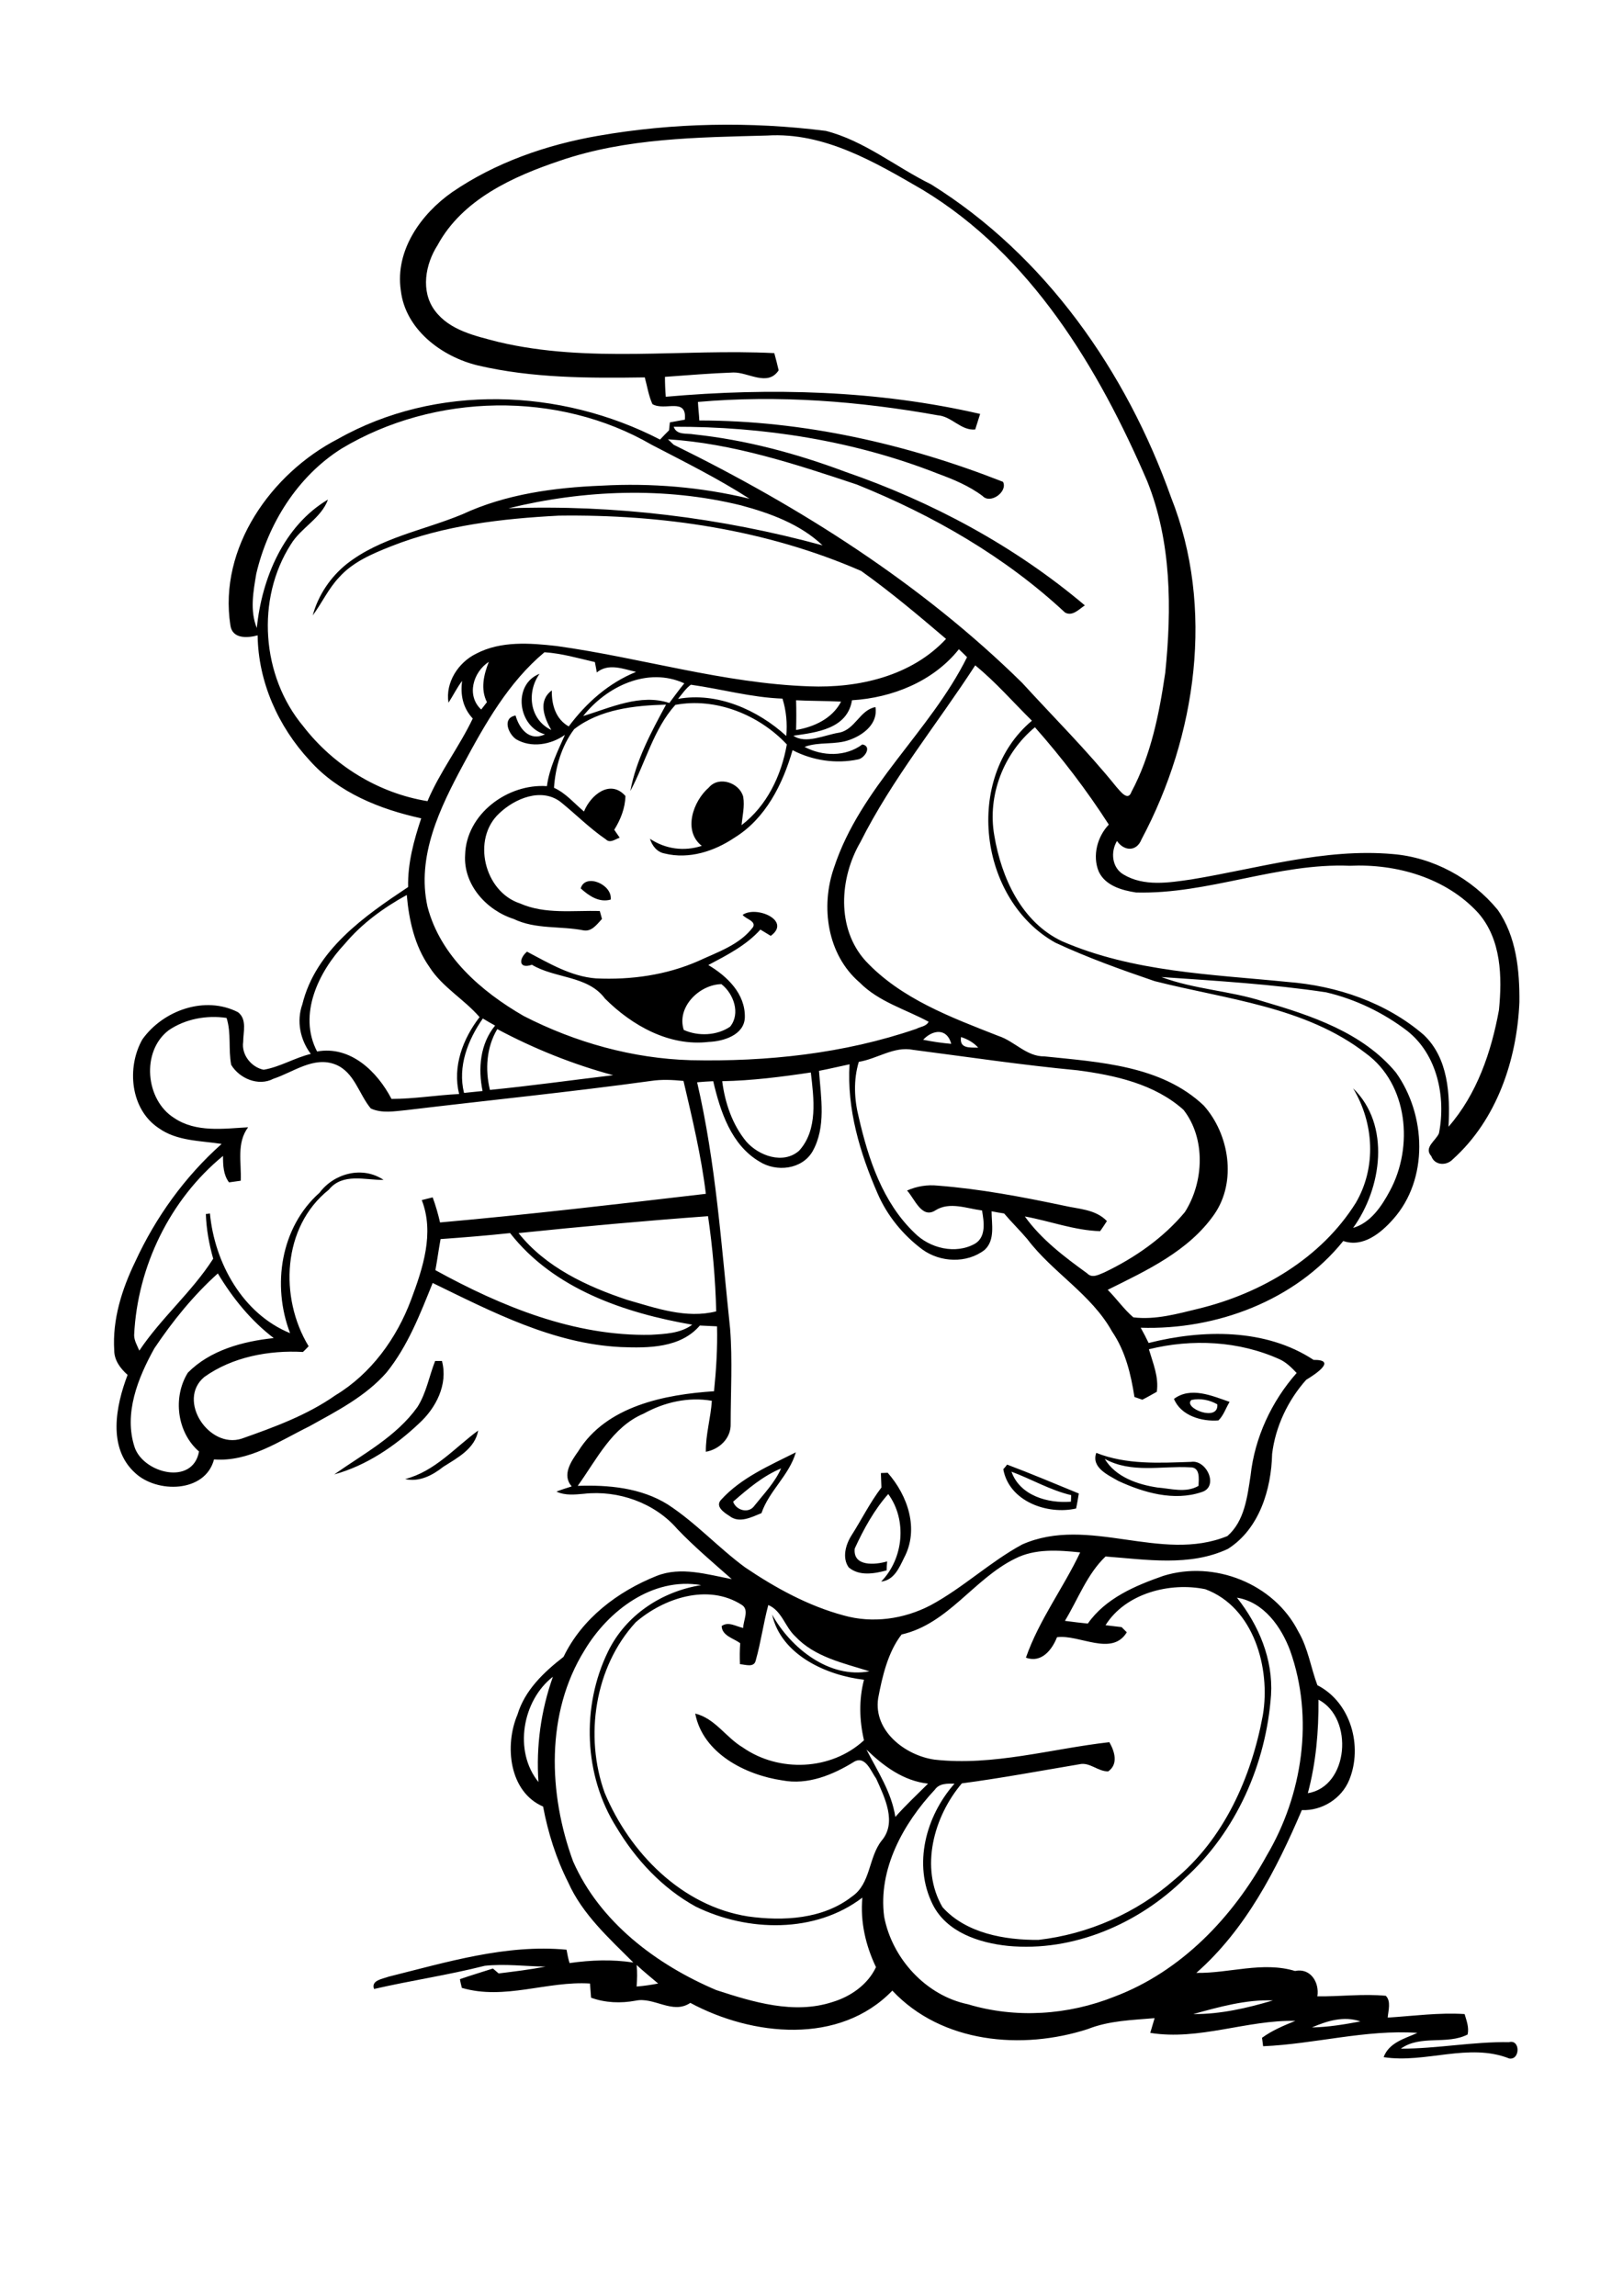 <?xml version="1.0" encoding="utf-8"?>
<!-- Generator: Adobe Illustrator 21.0.2, SVG Export Plug-In . SVG Version: 6.00 Build 0)  -->
<svg version="1.2" baseProfile="tiny" id="Layer_1" xmlns="http://www.w3.org/2000/svg" xmlns:xlink="http://www.w3.org/1999/xlink"
	 x="0px" y="0px" viewBox="0 0 595.3 841.9" overflow="scroll" xml:space="preserve">
<path d="M323.1,540.2c0.6,0,1.9-0.1,2.5-0.1c7.4,8.4,11.6,20.7,6,31.2c-1.8,3.7-3.7,8.2-8.4,8.7c8.2-8.4,9.6-22.5,2.6-32.1
	c-5.1,5.7-9.1,13-12.3,20c-0.7,6.7,7.5,6,11.9,4.7c-0.1,0.8-0.2,2.5-0.2,3.3c-4.5,1.2-10,2.2-13.9-1.1c-2.5-3.5-1.1-8.4,1-11.7
	c3.7-5.8,6.8-12.1,11-17.6C323.2,543.8,323.2,542,323.1,540.2 M371,539.7c3.1,8.8,13.4,11.7,21.8,11c0-0.6,0.1-1.8,0.1-2.4
	C385.2,546.5,378.3,542.4,371,539.7 M368,538.8c0.4-0.4,1.1-1.3,1.4-1.7c8.8,3.3,17.5,7,26.3,10.6c-0.3,1.8-0.6,3.7-1,5.5
	C384.2,555.6,370.1,550.6,368,538.8 M405.2,535c4,6.7,12.1,9.4,19.3,10.5c5,0.4,10.5,2.1,15.1-0.6c0.1-2.6,0.7-6.9-3.1-6.8
	C426.1,537.5,415,540.4,405.2,535 M402.1,532.8c11.1,4.4,23.1,3.7,34.8,3.3c5.7-0.9,10.3,9.2,3.8,11.1c-10.1,3.4-21.2,0.2-30.5-4.1
	C406.4,540.9,400.2,538.2,402.1,532.8 M268.9,550.7c1.1,3.2,5.7,4.5,7.8,1.5c3.5-4.4,7.5-8.5,9.8-13.7
	C279.8,541.3,274.3,546,268.9,550.7 M264.4,550.1c7.4-8.2,17.8-12.6,27.5-17.5c-2.4,8.4-9.8,14.1-12.6,22.3c-3.7,1.5-8.2,3.9-11.8,1
	C265.6,554.7,262.3,552.5,264.4,550.1 M148.6,542.4c10.9-2.8,18.2-11.5,26.8-17.8c-1.2,6.7-7.6,10-12.8,13.3
	C158.7,541,153.8,543.6,148.6,542.4 M437,513.4c-3.3,2.9,10.1,8.3,9.5,1.6C443.7,513.4,440.3,512.7,437,513.4 M430.6,513
	c6.2-4.6,14-1.1,20.4,1.1c-1.4,2.3-2.2,5-4.1,6.8C440.9,521.4,433.1,519.2,430.6,513 M159.6,499.1c0.6,0,1.9,0,2.5,0
	c2.3,8.6-2.2,17.3-8.5,23c-8.8,8.3-19.3,15.4-31,18.6c10.6-7.5,22.7-13.8,30.5-24.7C156.4,510.8,157.4,504.7,159.6,499.1
	 M250.8,377.7c5.3,2.4,12.2,2.1,17-1.2c3.9-4.8,1.3-12.1-3.2-15.6C256.4,361.1,248.1,369.4,250.8,377.7 M272.4,335.5
	c5-3.5,18,2.1,10.3,7.7c-1.3-0.8-2.5-1.5-3.8-2.3c-5.2,5.8-12.3,9.4-19.1,13c6.9,4.1,13.6,10.5,13.4,19.2c-0.2,6.5-7.9,8.8-13.3,9
	c-14.4,1.7-28.1-6-38-15.9c-6.3-8.5-18.3-7.3-26.8-12.4c-5,1.7-4.8-2.3-1.8-4.8c8,4.2,16.1,9.1,25.3,9.8c12.8,0.6,25.8-1.2,37.6-6.4
	c7.1-3.3,15.1-5.9,20-12.4C277.4,337.7,273.4,337,272.4,335.5 M213,325.8c1.6-5.7,11.7-1.5,11,4.1C219.7,331.1,216,328.5,213,325.8
	 M481.2,743.5c6-0.1,11.9-1.1,17.8-2.2C492.9,739.2,486.8,741.1,481.2,743.5 M437.7,738.6c9.9,0.1,19.8-2.2,29.2-5
	C457.1,733.2,447.1,736,437.7,738.6 M233.5,720.6c0.3,2.6,0.2,5.3,0,7.9c2.7-0.2,5.3-0.6,7.9-1.1C238.8,725.2,236.1,723,233.5,720.6
	 M317.8,641.6c4.1,8,9.2,15.6,10.6,24.7c3.8-4.3,8-8.2,12-12.2C331.4,653.1,324.1,647.7,317.8,641.6 M483.6,623.3
	c0.1,11.6-0.9,23.1-3.9,34.3C494.7,655.2,496.7,630.1,483.6,623.3 M197.5,653.5c-0.9-13.1,0.9-26.2,5.3-38.6
	C191.6,623.6,188.3,642.2,197.5,653.5 M453.7,585.9c8,10.1,13.3,22.6,12.5,35.7c-1.8,25.2-12.7,50.1-31.6,67.2
	c-16.9,16.7-41,27.1-64.9,24.8c-10.6-1.1-22.5-5-27.6-15.2c-7.3-14.7-2.5-32.4,8-44.3c-2.6,0-5.5-0.2-7.2,2.2
	c-11.6,12.4-20.9,29.2-18.6,46.6c2.9,15.3,15.3,28.9,30.7,32.1c17.6,5.3,36.8,4,53.8-2.8c24.4-9.2,43.4-29.1,55.8-51.7
	c13.2-22.3,17.4-50.5,8.6-75.2C470,596.7,463.6,587.5,453.7,585.9 M233.2,594.9c-15.1,16.4-18.9,41.9-11.4,62.6
	c9.2,22,28.3,41.5,52.6,45.3c12.9,1.8,27.5,1,38.1-7.3c6.9-4.7,6-14.2,10.8-20.4c5.8-6.7,1.2-15.9-1.9-22.8c-1.9-2.6-3.9-8.5-8-6.3
	c-7.9,4.9-17.1,8.7-26.5,6.9c-13.5-2-29.1-9.9-31.9-24.5c7.3,1.8,11.2,8.7,17.4,12.4c13.3,9.3,32.5,8.5,44.5-2.6
	c-1.7-7.3-1.9-14.9,0-22.2c-13.8-1.6-30.4-9.1-33.7-23.9c6.9,12.4,21.1,23.6,35.7,20.8c-9.5-3-20.1-5.2-27.2-12.8
	c-3.8-3.5-4.9-9.4-9.9-11.5c-1.8,6.7-2.7,13.6-4.6,20.3c-0.6,2.8-3.8,1.5-5.8,1.4c-0.1-2.6-0.1-5.1,0.1-7.7
	c-2.4-1.8-6.7-2.7-6.8-6.3c2.5-1.8,5.3,0.2,7.9,0.7c0-2.8,2.4-6.7-0.6-8.5C259.6,580.6,243.4,586.1,233.2,594.9 M214.4,605.2
	c-14.3,23-13.3,52.6-4.2,77.4c9.8,22.3,30.6,37.9,52.5,47.2c13.5,4.4,28.5,9,42.6,4.4c6.7-2,13-6.4,16-12.8c-3.8-8-5.8-16.6-5-25.5
	c-17.3,13.2-42.1,12.6-61.1,3.3c-12.2-6.7-22-17.2-29.1-29.1c-12-19-12.9-44.3-3.1-64.4c6.5-13.4,19.7-22.1,34.2-24.4
	C239.3,578.2,223,590.8,214.4,605.2 M372.3,571.6c-15.1,7.4-24.5,23.9-41.6,27.8c-5,6.4-7.1,15.4-8.6,23.4c-1.8,12,10,21,20.7,22.5
	c21.6,2.4,42.8-4,64.1-6.4c1.9,3.3,3.4,8-0.4,10.7c-3.8,0.1-6.8-3.5-10.6-2.6c-14.3,2.4-28.7,5.1-43.1,7
	c-10.3,12.1-15.5,31-7.1,45.4c8.6,9.6,22.9,12.1,35.2,12c18.3-2.1,36-9.9,49.8-22c18.2-14.9,28.3-37.6,32.5-60.4
	c2.9-17.2-3.3-39.6-21.1-46.2c-13-2.7-29.3,1.5-36.6,13.2c1.9,0.2,3.9,0.5,5.9,0.7c0.5,0.5,1.5,1.5,1.9,1.9
	c-5.5,9-17.4,0.7-25.6,1.8c-1.8,4.6-5.7,9.6-11.4,7.5c4.8-13.8,13.7-25.5,19.9-38.6C388.3,568.5,379.7,567.8,372.3,571.6
	 M56.6,494.5c-6,10.8-11.3,23.9-7.2,36.3c3.3,9.5,21.3,14.1,23.6,1.5c-8.1-7-9.7-19.9-4.1-28.9c8.2-8.3,20.2-11.5,31.5-12.7
	c-8.4-6.4-15.1-14.7-20.5-23.7C70.9,475.1,63.3,484.5,56.6,494.5 M161.6,454.4c-0.7,3.8-1.2,7.6-1.9,11.4c24.2,13.3,51,24.3,79,23.7
	c5.2-0.3,10.9-0.5,15.2-3.7c-24.8-4.3-50.8-13.1-66.8-33.6C178.6,453.1,170.1,453.8,161.6,454.4 M190.2,452.2
	c9.9,12.5,25.1,19.6,39.9,24.5c10.5,3,21.6,7,32.6,4.2c-0.3-11.7-1.3-23.3-3-34.9C236.5,447.7,213.4,449.8,190.2,452.2 M264.9,396.5
	c1,7.9,3.7,15.9,8.8,22.1c4.6,5.3,13.6,8.5,19.4,3.4c7-7.7,5.4-19.2,4.3-28.7C286.7,394.9,275.8,396.3,264.9,396.5 M300.4,392.7
	c0.7,9.8,2.7,20.6-2.4,29.6c-3.9,6.6-13.2,7.6-19.4,3.7c-10.4-6.1-14.4-18.4-17-29.5c-2,0.1-4,0.2-5.9,0.4
	c6.9,29.7,8.9,60.1,12.1,90.4c0.9,11.6,0.2,23.2,0.2,34.8c0.2,5.3-4.1,9.4-9.1,10.3c-0.1-6.3,1.8-12.4,2.2-18.7
	c-8.6-1.5-17.4,0.5-25,4.7c-11.6,4.9-17.2,16.8-24.2,26.5c11.3-0.4,23.2,0.7,33,6.8c10.3,6.7,18.6,15.9,28.4,23.1
	c11.1,7.5,23.1,14.1,36.1,17.6c10.6,3,22.1,1.4,31.9-3.7c11.9-6.4,21.8-15.9,33.6-22.3c24.4-10.8,50.9,6.9,75.3-3.1
	c6.3-5.5,7.3-14.4,8.5-22.2c1.5-13.9,7.7-27.2,16.9-37.6c-1.8-1.9-3.8-3.9-6.2-5c-15-6.8-32.2-7.6-48-3.7c1.5,5.1,3.7,10.2,2.9,15.6
	c-1.8,1-3.5,2-5.3,2.9c-0.7-0.2-2.2-0.8-2.9-1c-1.3-8.4-3.3-16.8-8.2-24c-7.6-13.7-21.8-21.6-31.1-33.9c-2.7-3.2-5.8-6.2-8.5-9.4
	c-1.5-0.2-3.1-0.5-4.6-0.8c0,4.7,1.4,10.6-2.6,14.2c-6.5,5-16.2,4.6-22.8-0.2c-7.1-5.3-12.9-12.4-16.4-20.5
	c-6.5-14.9-11.3-31-10.3-47.4C307.8,391.1,304.1,392,300.4,392.7 M315,389.4c-2,6.6-1.7,13.7,0,20.4c3.5,15.3,8.8,31.2,20.4,42.3
	c5.6,5.7,15.1,8,22.2,4c4.2-2.5,3.3-8.1,2.6-12.2c-5.6-0.7-11.8-3.3-17-0.1c-5.1,3.4-7.7-4.2-10.5-7.2c3.6-1.6,7.4-2.2,11.3-1.8
	c15.5,1.2,30.8,4.1,46,7.3c5.5,1.3,11.8,1.3,16,5.7c-0.8,1.2-1.6,2.5-2.5,3.7c-9.5-0.3-18.3-3.7-27.6-5.4
	c6.1,8.5,14.5,14.8,22.9,20.9c1.8,1.9,4.3,0.4,6.3-0.4c11.1-5.3,21.6-12.6,29.5-22.1c7-11,7.7-27-0.5-37.5
	c-10.6-9.5-25.2-12.7-38.9-14.5c-20.2-1.9-40.2-4.9-60.3-7.5C327.9,383.6,321.8,388.3,315,389.4 M352.5,380.3
	c-0.7,4.4,3.4,3.8,6.3,3.9C357.1,382.3,354.9,381.1,352.5,380.3 M338.6,381.3c3.4,0.7,6.9,1.2,10.3,1.5
	C347.4,377,342.2,377.5,338.6,381.3 M182.4,377.4c-4,6.7-4.5,14.8-2.7,22.3c15.1-1.5,30.1-3.6,45.2-5.4
	C210.1,390.3,195.9,384.6,182.4,377.4 M177.1,373.5c-5.5,7.9-9.3,17.6-6.9,27.3c2.3-0.2,4.6-0.5,6.8-0.7c-1.7-8.3-0.9-17.3,4.6-24
	C180.1,375.3,178.6,374.4,177.1,373.5 M61.9,377.8c-10.2,7.7-8.6,25.6,2,32.2c8,5.4,18.1,3.9,27.1,3.4c-4.3,5.8-2.4,12.9-2.7,19.6
	c-1.4,0.2-2.9,0.4-4.3,0.6c-2.1-2.8-2.2-6.3-2.2-9.7c-19.5,16-31.4,40.6-32.6,65.7c0,2,1.1,3.8,1.9,5.7
	c8.1-12.1,19.3-21.5,27.1-33.7c-1.5-5.3-2.5-10.8-2.7-16.4c0.4,0,1.1-0.1,1.5-0.2c1.7,18.1,12,36.8,29.4,43.9
	c-6.7-17.5-3.5-38.8,10.8-51.5c5.4-7.2,15.8-9.9,23.5-4.7c-6.8,0.1-15-2.7-20.1,3.6c-17.1,13.6-18.2,39.6-7.4,57.4
	c-0.5,0.5-1.5,1.6-2.1,2.1c-12.4-0.7-25.9,1.8-36.2,9.2c-10.1,8.5,1.7,26.4,13.7,22.6c11.9-4.2,24-8.6,34.4-15.9
	c13.1-7.9,22.5-20.9,27.8-35.1c4.3-11.5,8.6-24.4,3.9-36.5c1.3-0.3,2.7-0.7,4-1c1.1,3,2,6.1,2.7,9.2c32.6-2.9,65-6.7,97.5-10.5
	c-1.7-14-5-27.7-8.2-41.4c-4-0.4-8-0.6-11.9,0c-29.8,4.1-59.8,7.1-89.7,10.7c-4.3,0.4-9,1.3-13.1-0.6c-4.4-5.3-6-13.3-12.9-16.1
	c-8-3.2-15.5,2.8-22.8,5.2c-5.5,2.9-12.5-0.1-15.5-5.1c-1.1-5.7,0.1-11.6-1.7-17.2C75.7,372.2,67.9,373.7,61.9,377.8 M126.5,346.1
	c-9.6,10.2-17.3,25.9-10.2,39.5c12.3-2.2,22.1,7.4,27.3,17.4c8.3,0,16.5-1.4,24.8-1.8c-2.5-10.1,1.4-20.3,7.5-28.2
	c-5.7-6.6-13.7-11-18.4-18.4c-5.4-7.7-7.5-17.1-8.3-26.4C140.7,332.9,132.8,338.6,126.5,346.1 M364.7,306.4
	c2.6,15.5,10,31.8,24.9,38.8c26.1,11.3,54.8,12.1,82.7,14.9c18,1.4,36.1,7.5,49.9,19.4c9.1,8.6,9.7,22,9.1,33.7
	c10.4-11.9,15.7-27.4,18.5-42.8c1.2-12.1,0.9-25.9-7.6-35.6c-11.8-12.9-30-18.1-47.1-17.3c-26.6-1.1-51.8,10.5-78.4,9.8
	c-5.2-0.8-11.3-2.5-13.7-7.7c-2.4-5.8-0.5-12.8,3.7-17.2c-8.1-12.6-17.2-24.5-27.1-35.7C368.1,276.2,362.1,291.7,364.7,306.4
	 M292,256.8c0.1,3.6,0.1,7.2,0,10.9c6.6-1.1,13.3-4.2,16.5-10.4C303,257,297.5,257.1,292,256.8 M253.4,251.1
	c-1.9,1.4-3.2,3.4-4.7,5.2c14.3-2.6,29.2,4,39.7,13.6c0.4-4.6,0-9.3-1.4-13.7C275.7,255.8,264.7,252.7,253.4,251.1 M213.9,262.6
	c10.1-3.1,21-8.3,31.6-4.8c1.8-2.4,3.6-4.9,5.5-7.2C237.5,244.4,222.4,251.8,213.9,262.6 M357.7,244c-14,21.6-30.5,41.7-42.1,64.8
	c-7.7,13.2-8.9,31.7,1.9,43.6c13,13.9,31.4,20.7,48.7,27.5c5.9,1.9,10.3,7.6,16.9,7.5c20.1,2.1,42.9,3.3,58.4,18
	c9.4,10.5,12.2,27.9,3.9,39.9c-9.4,13.5-24.8,20.6-39.1,27.7c3.3,3.3,5.9,7.1,9.4,10.1c8.1,1,16.2-1.3,24-3.2
	c22.9-5.6,44.9-18.5,57.6-38.8c7.6-13,6.7-29.2-1-42c13.9,13.5,10.5,36.7,0,51.2c6.5-1.9,10.5-8,13.5-13.6
	c8.7-16.1,6.7-39.1-8.8-50.4c-22.2-17.2-51.2-19.8-77.5-26.5c-12.3-4.2-24.6-8.6-36.4-14.1c-28.1-15.7-33.7-60.4-8.6-81.4
	C371.5,257.4,365.2,250.1,357.7,244 M176.5,260.2c0.5-0.7,1.6-2,2.1-2.7c-2.4-4.8-1.2-10,0.7-14.8
	C173.5,246.5,171,255.1,176.5,260.2 M312.5,256.8c-1.7,10.5-13,11.8-21.5,13c4.5,3.2,11.5-0.3,16.7-1.1c6-1.1,7.6-8.3,13.4-9.4
	c1,6.1-4.4,10.2-9.4,12c-5.3,2-11.3,0.6-16.6,2.6c6.6,3.5,15,3.7,21.2-0.9c3.7,0.7,0.8,5.1-1.6,5.5c-8.1,1.7-16.7,0.4-24-3.4
	c-3.6,12.5-9.9,25.1-21.3,32.1c-7.4,5-16.7,8-25.6,5.8c-2.8-0.5-4.6-2.8-5.4-5.4c5.7,3.8,12.5,4.7,19,2.6c-7-5.5-3.2-16.4,2.6-21.4
	c3.7-4.4,11.3-1.7,12.6,3.4c0.6,3.5-0.3,7-0.6,10.4c9.3-7.1,14.6-18.2,16.6-29.6c-10.2-10.9-26.1-17.3-40.9-14.5
	c-8,8.9-10.9,21.1-16.5,31.6c2.1-11.4,7.7-21.7,13.1-31.7c-11.6,0.3-24.3,1.7-33.7,9c-4.6,6.1-6.9,13.9-7.4,21.5
	c4.4,2,7.4,5.7,11,8.7c2.4-6,9.6-12,15.2-5.7c-0.1,4.5-1.8,8.7-4.1,12.4c0.5,0.7,1.5,2.2,2,2.9c-1.6,0.5-3.5,2.2-5.1,0.6
	c-6-4.1-11.1-9.3-16.7-13.8c-7-5.2-16.6-1.2-22.3,4.2c-10.3,9.4-5.6,28.8,7.5,33.1c9.3,4.1,19.5,2.5,29.3,2.8
	c0.2,0.7,0.6,2.2,0.8,2.9c-1.8,1.9-3.7,4.7-6.7,4.2c-8.6-1.7-17.6-0.3-25.7-4.2c-10-3.2-18.5-12.6-17.8-23.5
	c0.4-15,15.6-26.2,30-25.2c0.9-6.7,3.9-12.7,6.6-18.8c-5.1,3.6-12.3,4.9-17.9,1.6c-2.9-2-5.2-7.8-0.2-8.7c1.4,4.9,5.1,9.6,10.8,6.9
	c-10-2.7-12-18.3-2-22.2c-4.8,6.7-3.7,16.8,4.3,20.6c-2.6-4.5-5-10.7,0.2-14.5c-0.1,5.2,1.4,10.5,6.2,13.2
	c6.5-8.7,14.6-15.9,24.7-20c-4.8-1.1-10.1-3.3-14.4,0.2c-0.2-1-0.5-2.9-0.7-3.8c-6.1-1.4-12.2-3.2-18.5-3.6
	c-13.2,11-21.8,26.3-29.8,41.2c-8.5,15.8-17.2,33.6-13.1,52.1c4.7,18.1,19.7,31.1,35.3,40.1c18.9,9.7,40,15.6,61.3,16.2
	c27.9,0.6,56.2-2.4,82.7-11.5c1.5-0.8,3.7-0.9,4.5-2.6c-8.5-4.6-18.3-7.3-25.3-14.4c-11.9-10.2-14.4-27.8-9.4-42.1
	c9.7-29.6,35.2-49.8,48.8-77.2c-1-1-2-2-3-2.9C342.3,249.9,327.3,255.9,312.5,256.8 M186.5,186.4c38.8-1.4,77.8,3.4,115.2,13.6
	c-8.2-7.8-19.2-11.8-30-14.7C243.9,178.5,214.3,179.6,186.5,186.4 M125.3,164.5c-16.2,10.2-27,27.6-31.3,45.9
	c-1.1,6.5-2.4,13.6,0.2,19.9c1.8-18.2,9.9-37.5,26.1-47.1c-2.5,6.9-9.9,10.3-13.6,16.4c-12.9,20.1-10.8,48.4,4.5,66.7
	c11.1,14.4,27.6,24.6,45.6,27.5c4.5-10.7,11.7-20,16.6-30.3c-3.6-3.9-4.6-8.6-3.9-13.8c-1.9,2.5-3.3,5.4-5,8
	c-1.2-7.4,3.6-14.8,10.2-18c9-4.7,19.6-3.9,29.4-2.8c31,4.3,61.3,13.7,92.7,14.8c18,0.7,37.5-3.7,50.2-17.4
	c-10.1-8.6-20.3-17.2-31.1-24.9c-34.8-15.2-73.1-20.8-110.9-20.3c-20.9,1.1-42.1,3.5-61.7,11.3c-6.8,2.7-13.9,5.7-18.9,11.3
	c-3.9,4.1-6.3,9.4-9.7,14c2-7.4,6.5-14.1,12.5-18.9c12.4-9.7,28.2-12.3,42.4-18.2c15.9-7.4,33.7-9.8,51.1-10.5
	c18.2-1,36.5,0.5,54.2,4.8c-11.5-7.4-23.8-13.5-35.9-19.8C204.7,143.2,159.3,144.1,125.3,164.5 M205.5,58.9
	c-17.3,5.8-35.9,14.2-45,31c-4.5,7-6.3,16.9-1,24c5.4,7.3,14.9,9.3,23.3,11.5c33.2,7.9,67.5,2.4,101.2,4.1c0.6,2.1,1.1,4.2,1.6,6.3
	c-4,6.1-11.1,0.7-16.6,0.8c-8.4,0.3-16.7,1-25.1,1.6c0,2.4,0.1,4.9,0.3,7.3c38.4-3.4,77.6-2.4,115.3,6.3c-0.6,1.9-1.2,3.8-1.8,5.7
	c-5.2,0.5-8.6-4.8-13.7-5.2c-29-5.2-58.6-7.5-88-4.9c0.1,2.3,0.4,4.5,0.5,6.8c38.1,0,76.1,8.6,111.4,22.5c1.8,3.6-4.6,8.3-7.5,5.2
	c-4.9-3.7-10.7-6.1-16.4-8.2c-30.7-12.1-64-17.3-96.9-17.2c1.1,3.2,4.8,2.3,7.4,2.8c19,2,37.6,7,55.5,13.7
	c31.9,11,62.1,27.2,87.9,49c-2.1,1.4-4.6,4.2-7.3,2.6c-22-20.5-48.5-35.7-76.3-46.9c-22.5-7.5-45.5-15.1-69.3-16.6
	c0.5,0.5,1.6,1.5,2.1,2c46.4,22.8,90.8,50.9,127.8,87.3c11.6,12.7,23.8,24.8,34.6,38.2c1.3,1.4,4.2,5.5,5.5,1.8
	c7.2-13.5,10.2-28.7,12.4-43.7c2.4-23.5,2.3-48-6.6-70.2c-17.9-41.6-42.7-82.9-82.4-106.9c-17.4-10.1-36.1-21.2-57-19.9
	C255.8,50.4,229.8,50.6,205.5,58.9 M219.4,49.8c27.5-4.8,55.8-5.3,83.5-1.8c14.1,3.6,25.6,13.2,38.6,19.6
	c41.9,26.1,71.6,68.6,88,114.7c16.1,40.5,9.4,87.6-10.8,125.5c-1.8,4.6-6.4,4.4-9,0.6c-2.4,4-1.9,9.8,2.4,12.3
	c7.5,4.5,16.7,3,24.9,1.8c24.4-4,48.8-11.5,73.8-9.3c14.9,1.2,29,8.9,38.5,20.4c6.9,9.8,8.1,22.3,8,33.9
	c-0.9,21.2-8.3,43.2-24.5,57.7c-2.3,2.4-6.6,2.2-7.8-1.2c-2.9-3.2,1.6-5.6,2.8-8.4c2.6-13.3-0.6-28.9-11.7-37.6
	c-8.8-6.7-19-11.6-29.7-14.1c-20-3-40.2-4.2-60.4-5.6c12,4.5,25,5,37.2,8.9c17.7,5.2,36.6,11.4,48.8,26.1
	c11.1,15.5,12.1,39.1-1,53.8c-4.5,5.1-11.1,10.5-18.3,8c-17.6,21.9-46.7,32.7-74.3,31.8c1,1.8,2,3.7,2.9,5.6
	c19.8-5,42.9-5.4,60.5,6.2c8.7-0.1,0.8,5.2-2.7,7.3c-6.7,7.5-11.3,17.2-12.5,27.2c-0.3,13-4.7,27.5-16.2,34.8
	c-14,6.6-30.1,3.9-44.9,2.8c-6.8,6.5-10.1,15.7-14.9,23.6c2.8,0.4,5.6,0.7,8.4,1c6.5-9.3,17.4-13.9,27.7-17.5
	c18.6-5.8,40.6,2.8,49.5,20.4c3.6,6.1,4.6,13.3,7,19.7c12.3,6.3,16.7,22.4,11.7,34.7c-2.8,6.9-10,11.4-17.4,11.1
	c-9.3,21.8-20.6,43.8-38.7,59.7c12.1,0.2,24.3-4.3,36.2-0.7c5.7-1.2,9,4.2,8.2,9.3c8.4,0.1,16.8-1,25.1-0.2c2,2,0.9,5.4,0.7,8
	c9.4-0.6,18.8-1.9,28.2-1.3c0.7,2.4,1.7,4.9,1.1,7.5c-7.6,3.9-17.3,0-24.5,5.2c13.3,0,26.4-2.6,39.7-2.4c4.2-1.1,4.1,6.6,0.1,6
	c-14.9-5.9-30.8,1.9-46.1-0.5c2-5.4,7.8-6.8,12.4-8.9c-19-1.3-37.7,4.1-56.6,4.9c-0.1-0.8-0.3-2.3-0.4-3.1c3.7-2.7,8-4.5,12.2-6.2
	c-17.8-0.4-35.3,7.3-53.2,4.4c0.5-1.8,1.1-3.6,1.6-5.4c-8.2,0.7-16.7,0.9-24.5,4c-24.1,7.8-53.6,5.2-71.7-14.1
	c-19.4,20.1-51.4,16.7-74.1,4.5c-6.5,4.4-13.3-2.3-20.1-0.8c-5.4,1-11.1,0.8-16.3-1.1c-0.1-1.7-0.3-3.5-0.4-5.2
	c-15.7-1-31.3,6.2-47,1.6c-0.2-0.8-0.6-2.4-0.7-3.2c4-1.4,8.1-2.6,12.1-3.9c0.7,0.6,1.4,1.2,2.1,1.8c5.7-0.7,11.5-1.4,17.2-2.5
	c-7.4-0.1-14.9-1.1-22.3-0.3c-13.4,3.4-27.1,5.4-40.6,8.5c-1.2-3.2,3.2-3.7,5.3-4.5c21.3-5.3,43.1-12,65.3-9.9
	c0.3,1.6,0.6,3.3,1.1,4.9c7.8-1.1,15.6-1.4,23.4-0.2c-8.9-8.9-18.7-17.7-23.9-29.4c-4.4-8.7-7.4-18.2-9.2-27.8
	c-12.5-5.4-14.2-22.4-9.4-33.7c2.7-9,9.7-15.6,16.9-21.2c6.8-14.1,19.9-24,34.2-29.7c8.9-3.5,18.5-0.5,27.5,1.2
	c-6.8-6-13.8-11.9-20-18.4c-8.3-9.6-21.7-14.3-34.2-12.9c-3.4,0.3-6.9,0.7-10.1-0.8c1.8-0.7,3.7-1.3,5.6-1.9
	c-3.7-4.2-0.2-9.2,2.4-12.9c10.3-16.6,31.7-20.8,49.8-22c0.8-7.9,1.3-15.8,1.1-23.8c-2.1-0.1-4.2-0.2-6.3-0.3
	c-7.1,8.3-19,8.3-29,7.9c-24.8-1.2-47.2-12.9-69-23.5c-4.6,11.4-9.1,23.1-16.9,32.8c-7.7,8.8-18.3,14.2-28.4,19.8
	c-11,5.4-22.1,13.1-34.9,12.1c-3.2,12.3-21,12.5-29,4.9c-10.1-9.2-7-24.6-2.7-35.9c-2.6-2.3-4.9-5.3-4.9-9
	c-0.7-11.3,2.8-22.4,7.7-32.5c7.5-16.3,18.2-31.2,31.7-43.2c-7.8-1.2-16.4-1-23.1-5.8c-10.4-6.9-11.8-22.2-6-32.5
	c7.6-10.7,23-16.2,35.1-10c3.4,2.6,1.9,7.3,1.9,10.9c-0.7,4.7,3,9.3,7.5,10.2c6-1,11.4-4.4,17.3-5.8c-3.9-5.2-5.3-12-3.1-18.2
	c4.9-19.9,22.7-32.3,38.8-43c-0.2-8.7,2.1-17.1,4.8-25.2c-15.1-3.3-30.4-9.4-40.9-21.2C102,266.4,94.7,250,94.5,233
	c-3.7,1-9.3,1.4-10-3.7c-4.4-28.4,15-55.7,39.4-68.3c36.1-20.4,81.8-18.6,118.2,0.2c1.1-1.2,2.2-2.3,3.3-3.4
	c0.1-0.7,0.2-2.2,0.3-2.9c1.8-0.3,3.7-0.7,5.5-1c0.8-8.4-7.3-3-11.9-5.7c-1.4-3.1-1.9-6.5-2.8-9.8c-20.5,0.3-41.3,0.3-61.3-4.4
	c-13.2-3.2-26.6-13.2-28.2-27.6c-2.1-14.6,7.4-27.9,18.8-35.9C181.7,59.6,200.4,53.1,219.4,49.8"/>
</svg>
